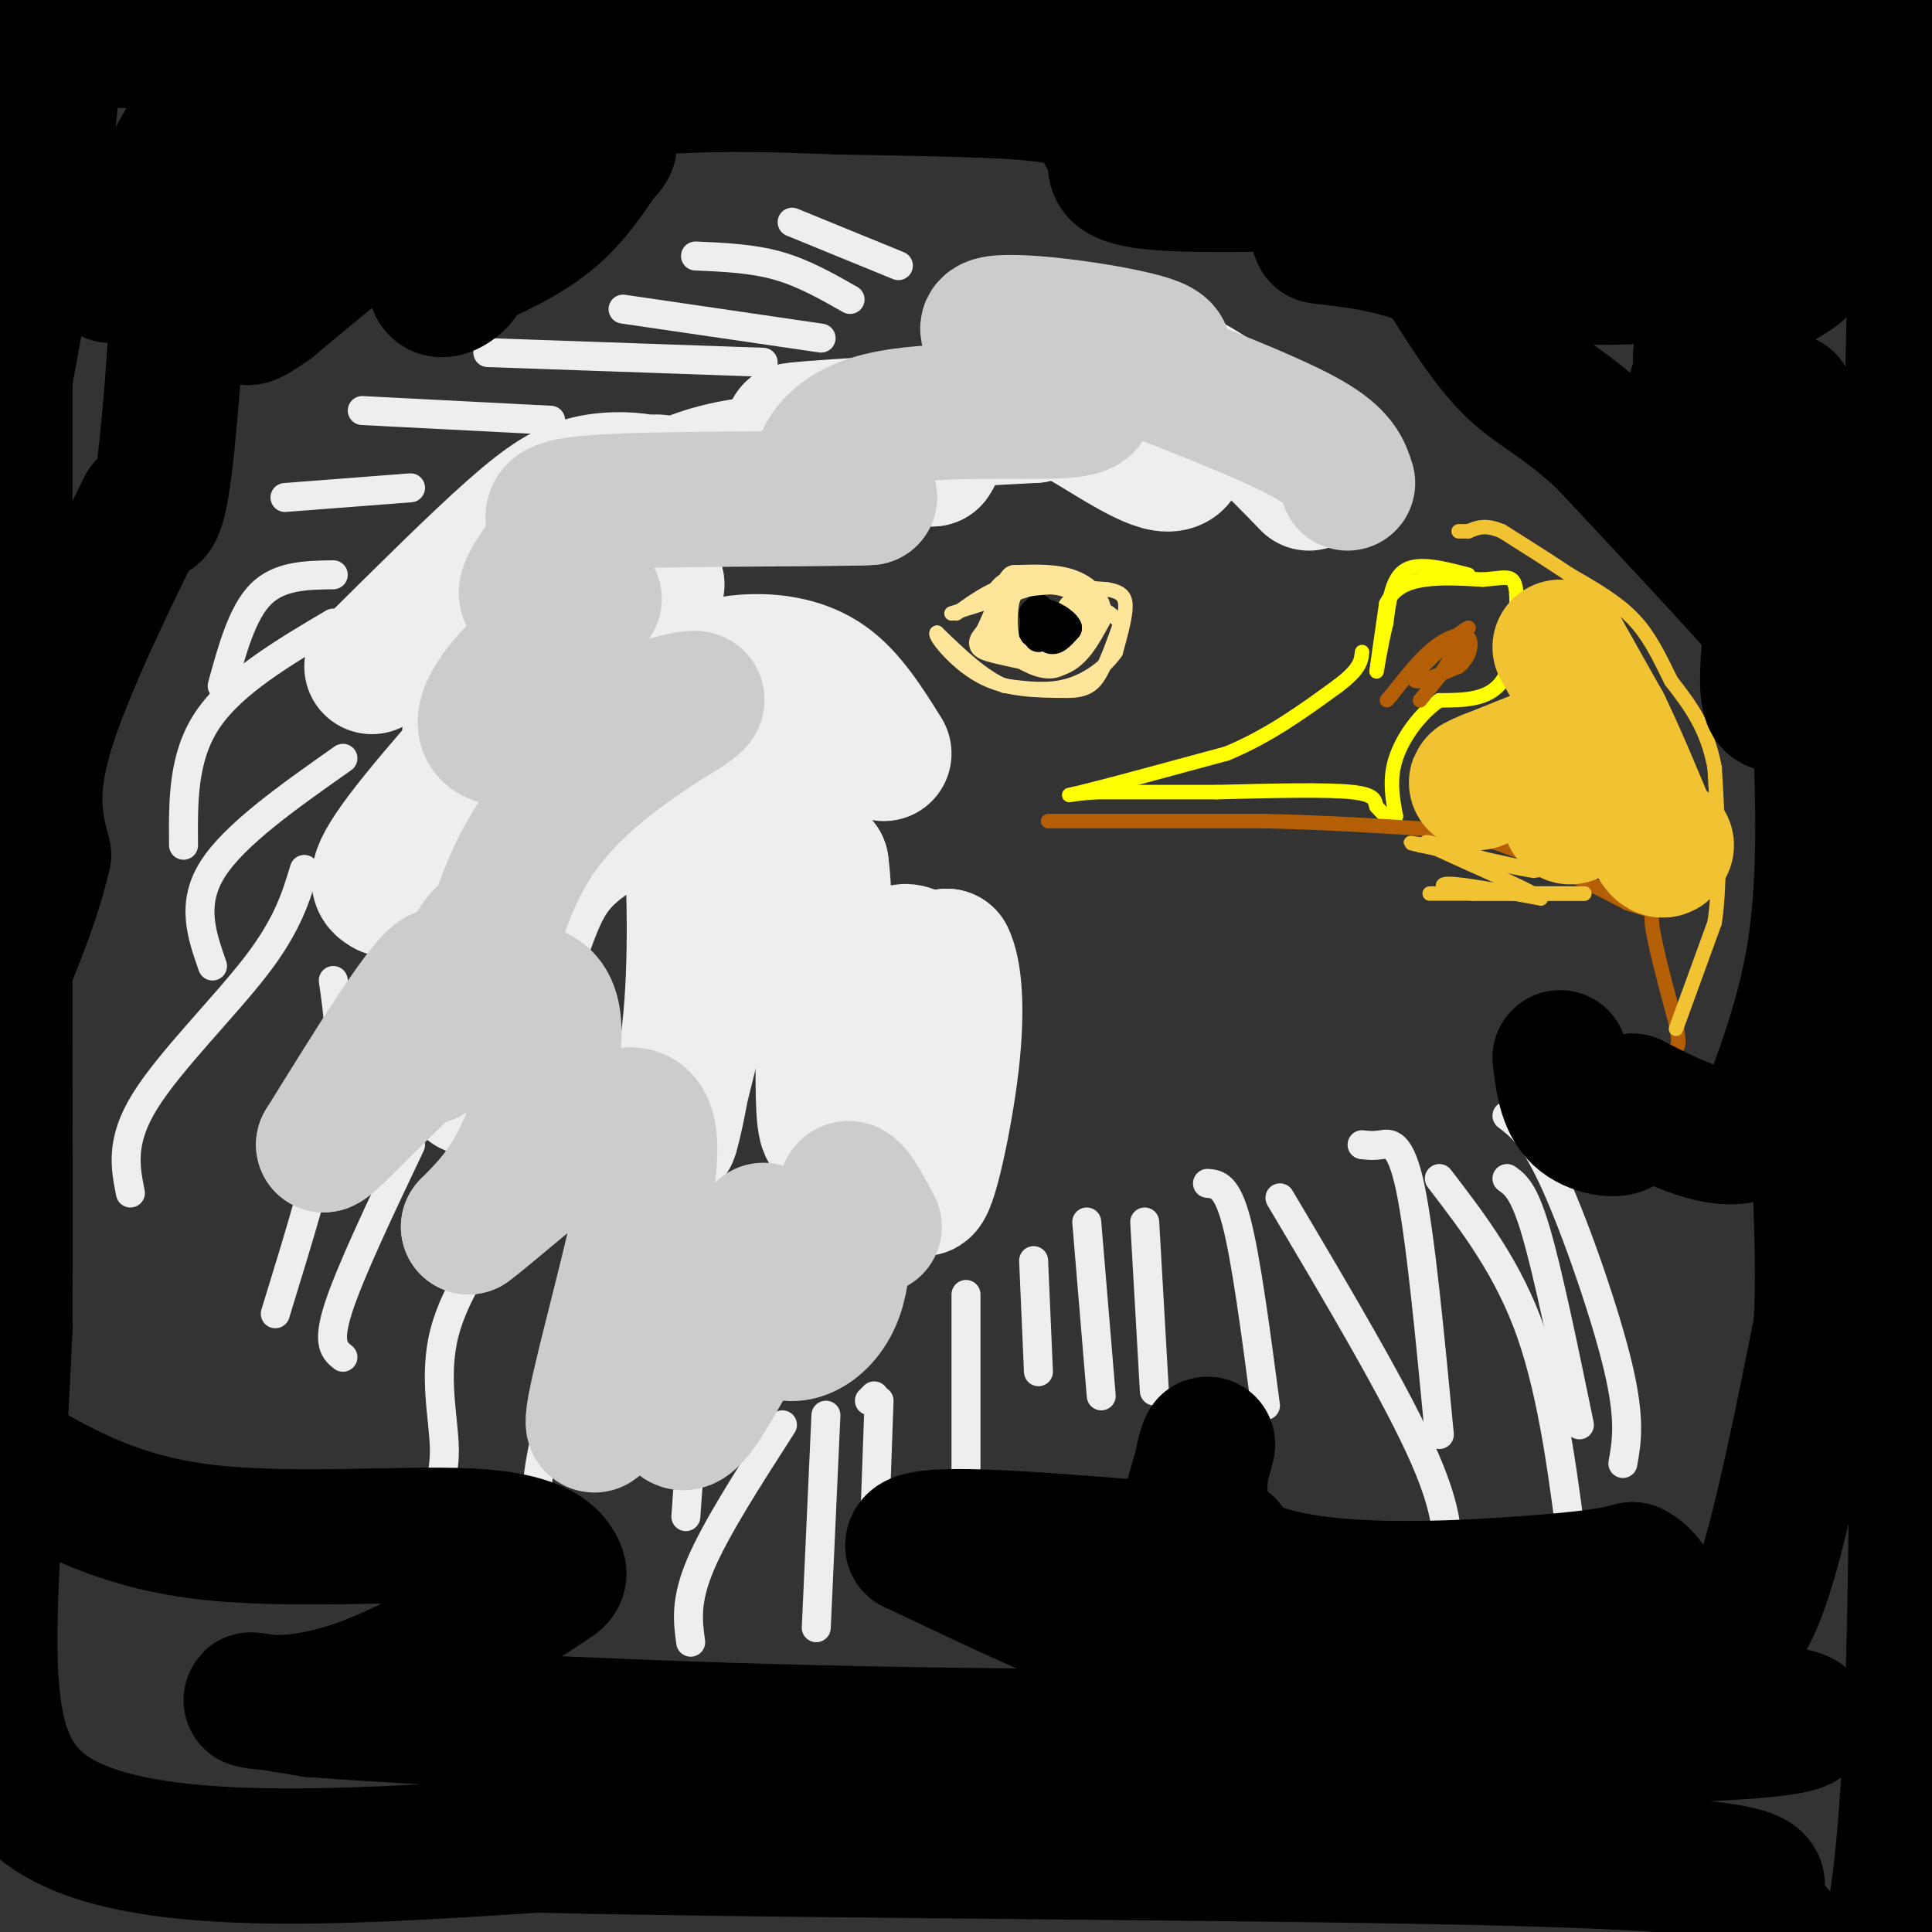 <svg viewBox='0 0 400 400' version='1.1' xmlns='http://www.w3.org/2000/svg' xmlns:xlink='http://www.w3.org/1999/xlink'><rect x="0" y="0" width="400" height="400" fill="#333333" stroke="none"/><g fill='none' stroke='#eeeeee' stroke-width='6' stroke-linecap='round' stroke-linejoin='round'><path d='M164,46c0.000,0.000 22.000,9.000 22,9'/><path d='M144,53c5.833,0.250 11.667,0.500 17,2c5.333,1.500 10.167,4.250 15,7'/><path d='M129,64c0.000,0.000 41.000,6.000 41,6'/><path d='M101,73c0.000,0.000 57.000,2.000 57,2'/><path d='M75,85c0.000,0.000 39.000,2.000 39,2'/><path d='M59,103c0.000,0.000 26.000,-2.000 26,-2'/><path d='M69,119c-5.583,0.083 -11.167,0.167 -15,4c-3.833,3.833 -5.917,11.417 -8,19'/><path d='M69,129c-10.417,6.167 -20.833,12.333 -26,20c-5.167,7.667 -5.083,16.833 -5,26'/><path d='M71,157c-11.250,7.917 -22.500,15.833 -27,23c-4.500,7.167 -2.250,13.583 0,20'/><path d='M63,180c-1.733,5.756 -3.467,11.511 -10,20c-6.533,8.489 -17.867,19.711 -23,28c-5.133,8.289 -4.067,13.644 -3,19'/><path d='M69,203c1.000,6.750 2.000,13.500 0,25c-2.000,11.500 -7.000,27.750 -12,44'/><path d='M85,237c-6.333,13.333 -12.667,26.667 -15,34c-2.333,7.333 -0.667,8.667 1,10'/><path d='M108,248c-6.844,9.467 -13.689,18.933 -16,28c-2.311,9.067 -0.089,17.733 0,24c0.089,6.267 -1.956,10.133 -4,14'/><path d='M121,268c-3.750,12.833 -7.500,25.667 -9,34c-1.500,8.333 -0.750,12.167 0,16'/><path d='M155,268c-3.417,2.167 -6.833,4.333 -9,12c-2.167,7.667 -3.083,20.833 -4,34'/><path d='M162,295c-6.917,10.750 -13.833,21.500 -17,29c-3.167,7.500 -2.583,11.750 -2,16'/><path d='M171,293c0.000,0.000 -2.000,44.000 -2,44'/><path d='M180,290c0.000,0.000 1.000,-1.000 1,-1'/><path d='M182,290c0.000,0.000 -1.000,28.000 -1,28'/><path d='M200,268c0.000,0.000 0.000,41.000 0,41'/><path d='M214,261c0.000,0.000 1.000,23.000 1,23'/><path d='M225,253c0.000,0.000 3.000,36.000 3,36'/><path d='M237,253c0.000,0.000 2.000,35.000 2,35'/><path d='M250,245c2.000,0.167 4.000,0.333 6,8c2.000,7.667 4.000,22.833 6,38'/><path d='M265,248c12.167,20.500 24.333,41.000 30,54c5.667,13.000 4.833,18.500 4,24'/><path d='M282,237c1.156,0.133 2.311,0.267 4,0c1.689,-0.267 3.911,-0.933 6,9c2.089,9.933 4.044,30.467 6,51'/><path d='M298,244c7.167,9.333 14.333,18.667 19,32c4.667,13.333 6.833,30.667 9,48'/><path d='M312,244c1.750,1.250 3.500,2.500 6,11c2.500,8.500 5.750,24.250 9,40'/><path d='M312,231c2.800,2.133 5.600,4.267 10,14c4.400,9.733 10.400,27.067 13,38c2.600,10.933 1.800,15.467 1,20'/></g>
<g fill='none' stroke='#ffe599' stroke-width='6' stroke-linecap='round' stroke-linejoin='round'><path d='M209,122c0.000,0.000 -4.000,9.000 -4,9'/><path d='M205,131c-1.244,1.933 -2.356,2.267 0,3c2.356,0.733 8.178,1.867 14,3'/><path d='M219,137c3.667,-1.000 5.833,-5.000 8,-9'/><path d='M227,128c0.667,-2.911 -1.667,-5.689 -5,-7c-3.333,-1.311 -7.667,-1.156 -12,-1'/><path d='M210,120c-2.444,2.378 -2.556,8.822 -2,12c0.556,3.178 1.778,3.089 3,3'/><path d='M211,135c2.111,1.400 5.889,3.400 8,2c2.111,-1.400 2.556,-6.200 3,-11'/><path d='M222,126c0.689,-0.556 0.911,3.556 0,6c-0.911,2.444 -2.956,3.222 -5,4'/><path d='M217,136c-0.833,0.667 -0.417,0.333 0,0'/></g>
<g fill='none' stroke='#000000' stroke-width='6' stroke-linecap='round' stroke-linejoin='round'><path d='M214,127c0.500,2.500 1.000,5.000 1,5c0.000,0.000 -0.500,-2.500 -1,-5'/><path d='M214,127c0.600,0.333 2.600,3.667 3,4c0.400,0.333 -0.800,-2.333 -2,-5'/><path d='M215,126c-0.044,0.644 0.844,4.756 2,6c1.156,1.244 2.578,-0.378 4,-2'/><path d='M221,130c-0.400,-1.156 -3.400,-3.044 -5,-3c-1.600,0.044 -1.800,2.022 -2,4'/></g>
<g fill='none' stroke='#ffe599' stroke-width='3' stroke-linecap='round' stroke-linejoin='round'><path d='M197,127c0.000,0.000 16.000,-5.000 16,-5'/><path d='M213,122c5.333,-0.833 10.667,-0.417 16,0'/><path d='M229,122c3.467,0.489 4.133,1.711 4,4c-0.133,2.289 -1.067,5.644 -2,9'/><path d='M231,135c-1.956,2.956 -5.844,5.844 -10,7c-4.156,1.156 -8.578,0.578 -13,0'/><path d='M208,142c-4.500,-1.833 -9.250,-6.417 -14,-11'/><path d='M194,131c-0.978,0.156 3.578,6.044 9,9c5.422,2.956 11.711,2.978 18,3'/><path d='M221,143c4.178,0.022 5.622,-1.422 7,-4c1.378,-2.578 2.689,-6.289 4,-10'/><path d='M232,129c-3.022,-3.644 -12.578,-7.756 -18,-9c-5.422,-1.244 -6.711,0.378 -8,2'/><path d='M206,122c-2.667,1.167 -5.333,3.083 -8,5'/></g>
<g fill='none' stroke='#ffff00' stroke-width='3' stroke-linecap='round' stroke-linejoin='round'><path d='M304,119c-5.083,-1.333 -10.167,-2.667 -13,-1c-2.833,1.667 -3.417,6.333 -4,11'/><path d='M287,129c-1.156,4.556 -2.044,10.444 -2,10c0.044,-0.444 1.022,-7.222 2,-14'/><path d='M287,125c1.556,-3.289 4.444,-4.511 8,-5c3.556,-0.489 7.778,-0.244 12,0'/><path d='M307,120c3.156,-0.222 5.044,-0.778 6,0c0.956,0.778 0.978,2.889 1,5'/><path d='M314,125c0.067,4.156 -0.267,12.044 -3,16c-2.733,3.956 -7.867,3.978 -13,4'/><path d='M298,145c-4.022,2.756 -7.578,7.644 -9,12c-1.422,4.356 -0.711,8.178 0,12'/><path d='M289,169c-0.667,1.667 -2.333,-0.167 -4,-2'/><path d='M285,167c-0.489,-0.978 0.289,-2.422 -5,-3c-5.289,-0.578 -16.644,-0.289 -28,0'/><path d='M252,164c-8.833,0.000 -16.917,0.000 -25,0'/><path d='M227,164c-5.889,0.356 -8.111,1.244 -3,0c5.111,-1.244 17.556,-4.622 30,-8'/><path d='M254,156c8.833,-3.667 15.917,-8.833 23,-14'/><path d='M277,142c4.667,-3.500 4.833,-5.250 5,-7'/></g>
<g fill='none' stroke='#b45f06' stroke-width='3' stroke-linecap='round' stroke-linejoin='round'><path d='M302,135c-3.667,4.583 -7.333,9.167 -8,10c-0.667,0.833 1.667,-2.083 4,-5'/><path d='M298,140c1.667,-2.500 3.833,-6.250 6,-10'/><path d='M304,130c-1.911,0.756 -9.689,7.644 -11,10c-1.311,2.356 3.844,0.178 9,-2'/><path d='M302,138c2.155,-1.667 3.042,-4.833 2,-6c-1.042,-1.167 -4.012,-0.333 -7,2c-2.988,2.333 -5.994,6.167 -9,10'/><path d='M288,144c-1.500,1.667 -0.750,0.833 0,0'/><path d='M217,170c0.000,0.000 45.000,0.000 45,0'/><path d='M262,170c14.000,0.333 26.500,1.167 39,2'/><path d='M301,172c12.500,2.833 24.250,8.917 36,15'/><path d='M337,187c6.489,2.289 4.711,0.511 5,4c0.289,3.489 2.644,12.244 5,21'/><path d='M347,212c0.833,4.333 0.417,4.667 0,5'/></g>
<g fill='none' stroke='#f1c232' stroke-width='3' stroke-linecap='round' stroke-linejoin='round'><path d='M296,185c0.000,0.000 32.000,0.000 32,0'/><path d='M328,185c1.500,0.000 -10.750,0.000 -23,0'/><path d='M305,185c-5.533,-0.578 -7.867,-2.022 -5,-2c2.867,0.022 10.933,1.511 19,3'/><path d='M319,186c-2.822,-2.156 -19.378,-9.044 -23,-11c-3.622,-1.956 5.689,1.022 15,4'/><path d='M311,179c4.689,1.067 8.911,1.733 6,1c-2.911,-0.733 -12.956,-2.867 -23,-5'/><path d='M294,175c-3.667,-0.833 -1.333,-0.417 1,0'/><path d='M347,213c0.000,0.000 8.000,-22.000 8,-22'/><path d='M355,191c1.333,-9.000 0.667,-20.500 0,-32'/><path d='M355,159c-1.500,-8.333 -5.250,-13.167 -9,-18'/><path d='M346,141c-2.600,-5.289 -4.600,-9.511 -8,-13c-3.400,-3.489 -8.200,-6.244 -13,-9'/><path d='M325,119c-4.500,-3.000 -9.250,-6.000 -14,-9'/><path d='M311,110c-3.500,-1.500 -5.250,-0.750 -7,0'/><path d='M304,110c-1.500,0.000 -1.750,0.000 -2,0'/></g>
<g fill='none' stroke='#f1c232' stroke-width='28' stroke-linecap='round' stroke-linejoin='round'><path d='M323,134c0.000,0.000 9.000,16.000 9,16'/><path d='M332,150c3.167,6.500 6.583,14.750 10,23'/><path d='M342,173c2.167,4.167 2.583,3.083 3,2'/><path d='M323,155c0.000,0.000 -15.000,6.000 -15,6'/><path d='M308,161c-2.833,1.167 -2.417,1.083 -2,1'/><path d='M325,169c0.000,0.000 0.100,0.100 0.1,0.1'/></g>
<g fill='none' stroke='#eeeeee' stroke-width='28' stroke-linecap='round' stroke-linejoin='round'><path d='M271,100c-7.250,-7.500 -14.500,-15.000 -23,-20c-8.500,-5.000 -18.250,-7.500 -28,-10'/><path d='M220,70c-0.427,1.024 12.504,8.584 19,15c6.496,6.416 6.557,11.689 2,11c-4.557,-0.689 -13.730,-7.340 -19,-10c-5.270,-2.660 -6.635,-1.330 -8,0'/><path d='M214,86c-13.560,0.679 -43.458,2.375 -49,3c-5.542,0.625 13.274,0.179 22,1c8.726,0.821 7.363,2.911 6,5'/><path d='M193,95c-7.156,0.467 -28.044,-0.867 -42,2c-13.956,2.867 -20.978,9.933 -28,17'/><path d='M123,114c-1.644,0.333 8.244,-7.333 12,-11c3.756,-3.667 1.378,-3.333 -1,-3'/><path d='M134,100c-2.262,-0.726 -7.417,-1.042 -12,0c-4.583,1.042 -8.595,3.440 -16,10c-7.405,6.560 -18.202,17.280 -29,28'/><path d='M136,121c-1.378,-1.000 -2.756,-2.000 -13,8c-10.244,10.000 -29.356,31.000 -38,42c-8.644,11.000 -6.822,12.000 -5,13'/><path d='M80,184c5.250,-8.226 20.875,-35.292 27,-38c6.125,-2.708 2.750,18.940 0,34c-2.750,15.060 -4.875,23.530 -7,32'/><path d='M100,212c-2.041,9.156 -3.644,16.044 -2,12c1.644,-4.044 6.533,-19.022 10,-29c3.467,-9.978 5.510,-14.956 12,-20c6.490,-5.044 17.426,-10.156 22,-11c4.574,-0.844 2.787,2.578 1,6'/><path d='M143,170c0.542,8.223 1.397,25.781 0,41c-1.397,15.219 -5.044,28.100 -4,23c1.044,-5.100 6.781,-28.181 10,-39c3.219,-10.819 3.920,-9.377 7,-10c3.080,-0.623 8.540,-3.312 14,-6'/><path d='M170,179c1.834,12.887 -0.581,48.104 1,54c1.581,5.896 7.156,-17.528 11,-28c3.844,-10.472 5.955,-7.992 8,-7c2.045,0.992 4.022,0.496 6,0'/><path d='M196,198c1.524,2.988 2.333,10.458 1,22c-1.333,11.542 -4.810,27.155 -6,26c-1.190,-1.155 -0.095,-19.077 1,-37'/><path d='M192,209c0.286,-0.548 0.500,16.583 -1,25c-1.500,8.417 -4.714,8.119 -6,7c-1.286,-1.119 -0.643,-3.060 0,-5'/><path d='M183,156c-3.644,-5.844 -7.289,-11.689 -12,-15c-4.711,-3.311 -10.489,-4.089 -15,-4c-4.511,0.089 -7.756,1.044 -11,2'/><path d='M162,158c-0.933,-1.822 -1.867,-3.644 -14,-5c-12.133,-1.356 -35.467,-2.244 -45,-2c-9.533,0.244 -5.267,1.622 -1,3'/></g>
<g fill='none' stroke='#cccccc' stroke-width='28' stroke-linecap='round' stroke-linejoin='round'><path d='M279,100c-0.833,-2.667 -1.667,-5.333 -8,-9c-6.333,-3.667 -18.167,-8.333 -30,-13'/><path d='M241,78c-3.250,-3.226 3.625,-4.792 -3,-7c-6.625,-2.208 -26.750,-5.060 -32,-4c-5.250,1.060 4.375,6.030 14,11'/><path d='M220,78c2.470,2.118 1.645,1.913 3,3c1.355,1.087 4.889,3.467 -3,4c-7.889,0.533 -27.201,-0.779 -38,2c-10.799,2.779 -13.085,9.651 -12,13c1.085,3.349 5.543,3.174 10,3'/><path d='M180,103c-10.730,0.455 -42.557,0.091 -56,1c-13.443,0.909 -8.504,3.091 -9,7c-0.496,3.909 -6.427,9.545 -6,12c0.427,2.455 7.214,1.727 14,1'/><path d='M123,124c-1.113,2.847 -10.896,9.464 -17,16c-6.104,6.536 -8.528,12.990 0,13c8.528,0.010 28.008,-6.426 35,-8c6.992,-1.574 1.496,1.713 -4,5'/><path d='M137,150c-6.006,4.167 -19.022,12.086 -27,25c-7.978,12.914 -10.917,30.823 -11,33c-0.083,2.177 2.691,-11.378 2,-14c-0.691,-2.622 -4.845,5.689 -9,14'/><path d='M92,208c-2.476,5.798 -4.167,13.292 -3,10c1.167,-3.292 5.190,-17.369 2,-16c-3.190,1.369 -13.595,18.185 -24,35'/><path d='M67,237c0.861,0.614 15.014,-15.351 26,-24c10.986,-8.649 18.804,-9.982 21,-4c2.196,5.982 -1.230,19.281 -5,28c-3.770,8.719 -7.885,12.860 -12,17'/><path d='M97,254c5.088,-3.590 23.807,-21.065 32,-23c8.193,-1.935 5.860,11.671 2,28c-3.860,16.329 -9.246,35.380 -8,36c1.246,0.620 9.123,-17.190 17,-35'/><path d='M140,260c2.156,2.147 -0.956,25.015 0,32c0.956,6.985 5.978,-1.911 10,-9c4.022,-7.089 7.044,-12.370 8,-18c0.956,-5.630 -0.156,-11.609 0,-10c0.156,1.609 1.578,10.804 3,20'/><path d='M161,275c3.131,2.845 9.458,-0.042 12,-7c2.542,-6.958 1.298,-17.988 2,-21c0.702,-3.012 3.351,1.994 6,7'/></g>
<g fill='none' stroke='#000000' stroke-width='28' stroke-linecap='round' stroke-linejoin='round'><path d='M382,13c0.000,0.000 -182.000,-3.000 -182,-3'/><path d='M200,10c-67.167,-0.833 -144.083,-1.417 -221,-2'/><path d='M7,16c2.333,-2.500 4.667,-5.000 3,9c-1.667,14.000 -7.333,44.500 -13,75'/><path d='M0,235c0.500,24.083 1.000,48.167 1,19c0.000,-29.167 -0.500,-111.583 -1,-194'/><path d='M0,60c-0.500,-34.000 -1.250,-22.000 -2,-10'/><path d='M1,29c0.000,0.000 0.000,246.000 0,246'/><path d='M1,275c-2.489,60.178 -8.711,87.622 9,100c17.711,12.378 59.356,9.689 101,7'/><path d='M111,382c60.867,1.400 162.533,1.400 211,3c48.467,1.600 43.733,4.800 39,8'/><path d='M361,393c13.089,12.089 26.311,38.311 32,-1c5.689,-39.311 3.844,-144.156 2,-249'/><path d='M395,143c0.833,-65.833 1.917,-105.917 3,-146'/><path d='M376,2c-2.867,12.644 -5.733,25.289 -5,31c0.733,5.711 5.067,4.489 -5,4c-10.067,-0.489 -34.533,-0.244 -59,0'/><path d='M307,37c-22.917,0.464 -50.708,1.625 -64,1c-13.292,-0.625 -12.083,-3.036 -12,-5c0.083,-1.964 -0.958,-3.482 -2,-5'/><path d='M229,28c-1.036,-1.964 -2.625,-4.375 -5,-6c-2.375,-1.625 -5.536,-2.464 -14,-3c-8.464,-0.536 -22.232,-0.768 -36,-1'/><path d='M174,18c-11.733,-0.422 -23.067,-0.978 -38,0c-14.933,0.978 -33.467,3.489 -52,6'/><path d='M84,24c-8.967,0.520 -5.383,-1.180 -11,0c-5.617,1.180 -20.435,5.241 -31,10c-10.565,4.759 -16.876,10.217 -13,11c3.876,0.783 17.938,-3.108 32,-7'/><path d='M61,38c15.550,-0.713 38.426,1.005 51,-1c12.574,-2.005 14.847,-7.732 14,-7c-0.847,0.732 -4.813,7.923 -10,13c-5.187,5.077 -11.593,8.038 -18,11'/><path d='M98,54c-3.053,2.305 -1.684,2.566 -3,4c-1.316,1.434 -5.316,4.040 -5,-1c0.316,-5.040 4.947,-17.726 0,-18c-4.947,-0.274 -19.474,11.863 -34,24'/><path d='M56,63c-6.492,4.522 -5.723,3.828 -4,-5c1.723,-8.828 4.400,-25.789 5,-35c0.600,-9.211 -0.877,-10.672 -3,-11c-2.123,-0.328 -4.892,0.478 -10,8c-5.108,7.522 -12.554,21.761 -20,36'/><path d='M24,56c-2.915,3.883 -0.201,-4.410 2,-8c2.201,-3.590 3.889,-2.478 6,-4c2.111,-1.522 4.645,-5.679 5,5c0.355,10.679 -1.470,36.194 -3,48c-1.530,11.806 -2.765,9.903 -4,8'/><path d='M30,105c-5.022,10.044 -15.578,31.156 -20,45c-4.422,13.844 -2.711,20.422 -1,27'/><path d='M9,177c-2.333,10.333 -7.667,22.667 -13,35'/><path d='M0,301c11.530,6.810 23.060,13.619 41,16c17.940,2.381 42.292,0.333 56,1c13.708,0.667 16.774,4.048 18,6c1.226,1.952 0.613,2.476 0,3'/><path d='M115,327c-7.524,5.286 -26.333,17.000 -40,22c-13.667,5.000 -22.190,3.286 -23,3c-0.810,-0.286 6.095,0.857 13,2'/><path d='M65,354c19.933,1.422 63.267,3.978 115,5c51.733,1.022 111.867,0.511 172,0'/><path d='M352,359c31.464,-1.321 24.125,-4.625 4,-5c-20.125,-0.375 -53.036,2.179 -83,-3c-29.964,-5.179 -56.982,-18.089 -84,-31'/><path d='M189,320c-0.560,-4.357 40.042,0.250 56,1c15.958,0.750 7.274,-2.357 3,-3c-4.274,-0.643 -4.137,1.179 -4,3'/><path d='M244,321c1.225,-5.884 6.287,-22.093 6,-22c-0.287,0.093 -5.923,16.486 6,24c11.923,7.514 41.407,6.147 58,5c16.593,-1.147 20.297,-2.073 24,-3'/><path d='M338,325c5.043,2.470 5.651,10.147 8,14c2.349,3.853 6.440,3.884 10,2c3.560,-1.884 6.589,-5.681 10,-17c3.411,-11.319 7.206,-30.159 11,-49'/><path d='M377,275c1.202,-17.917 -1.292,-38.208 0,-49c1.292,-10.792 6.369,-12.083 7,-23c0.631,-10.917 -3.185,-31.458 -7,-52'/><path d='M377,151c-1.756,-11.289 -2.644,-13.511 -10,-22c-7.356,-8.489 -21.178,-23.244 -35,-38'/><path d='M332,91c-9.000,-8.311 -14.000,-10.089 -19,-15c-5.000,-4.911 -10.000,-12.956 -15,-21'/><path d='M298,55c-8.067,-4.600 -20.733,-5.600 -24,-6c-3.267,-0.400 2.867,-0.200 9,0'/><path d='M283,49c7.578,1.911 22.022,6.689 38,8c15.978,1.311 33.489,-0.844 51,-3'/><path d='M372,54c4.738,1.415 -8.915,6.451 -15,11c-6.085,4.549 -4.600,8.609 -5,12c-0.400,3.391 -2.686,6.112 0,7c2.686,0.888 10.343,-0.056 18,-1'/><path d='M370,83c1.298,13.762 -4.458,48.667 -4,59c0.458,10.333 7.131,-3.905 10,-6c2.869,-2.095 1.935,7.952 1,18'/><path d='M377,154c0.422,10.222 0.978,26.778 -1,41c-1.978,14.222 -6.489,26.111 -11,38'/><path d='M365,233c-6.333,5.500 -16.667,0.250 -27,-5'/><path d='M338,228c-4.143,0.333 -1.000,3.667 -2,5c-1.000,1.333 -6.143,0.667 -9,-2c-2.857,-2.667 -3.429,-7.333 -4,-12'/></g>
</svg>